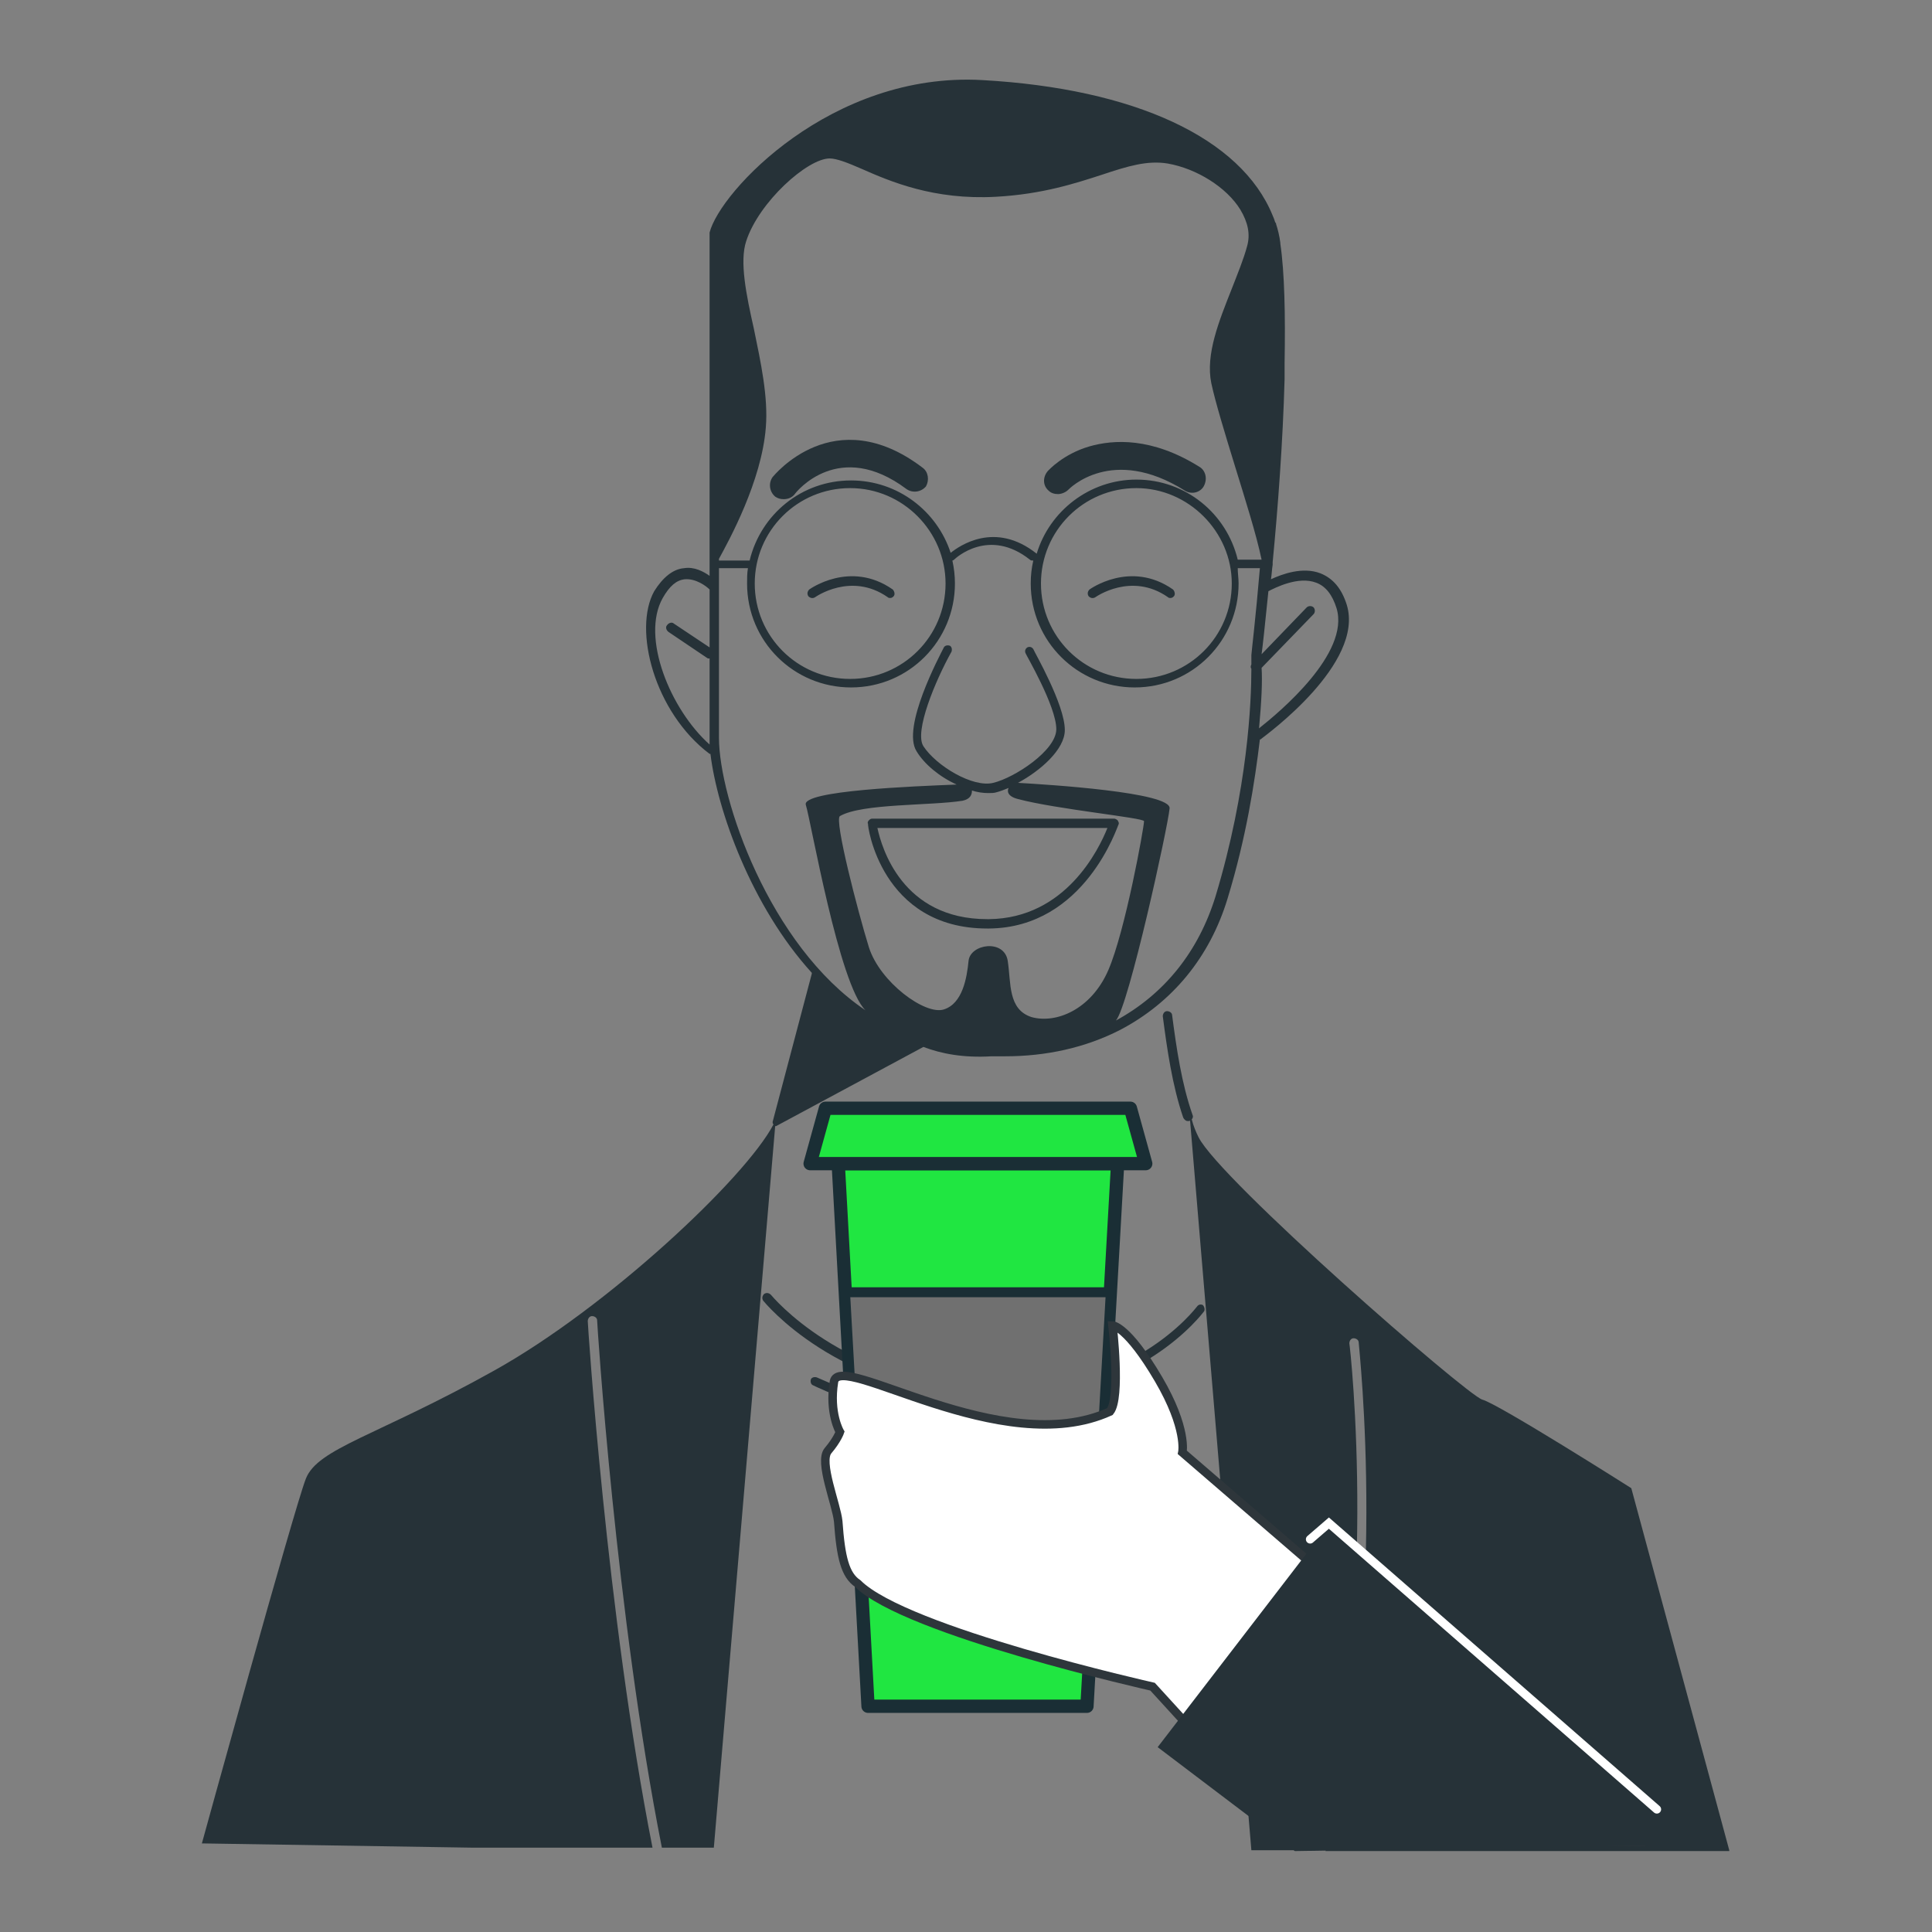 <?xml version="1.0" encoding="utf-8"?>
<!-- Generator: Adobe Illustrator 27.8.0, SVG Export Plug-In . SVG Version: 6.00 Build 0)  -->
<svg version="1.1" id="Layer_1" xmlns="http://www.w3.org/2000/svg" xmlns:xlink="http://www.w3.org/1999/xlink" x="0px" y="0px"
	 viewBox="0 0 226.8 226.8" style="enable-background:new 0 0 226.8 226.8;" xml:space="preserve">
<rect x="0" y="0" width="226.8" height="226.8" fill="#808080" stroke="none"/>
<style type="text/css">
	.st0{fill:#263238;}
	.st1{fill:#20E641;stroke:#1A2E35;stroke-width:1.559;stroke-linecap:round;stroke-linejoin:round;stroke-miterlimit:10;}
	.st2{fill:#FFFFFF;stroke:#2E363B;stroke-miterlimit:10;}
	.st3{fill:none;stroke:#FFFFFF;stroke-linecap:round;stroke-miterlimit:10;}
</style>
<g>
	<path class="st0" d="M115.9,109c0.1,0,0.1,0,0.2,0c11.3-0.1,15.1-12.1,15.2-12.2c0.1-0.2,0-0.3-0.1-0.5c-0.1-0.1-0.3-0.2-0.4-0.2
		h-28.4c-0.2,0-0.3,0.1-0.4,0.2c-0.1,0.1-0.2,0.3-0.1,0.4C101.8,96.8,103.4,109,115.9,109z M130,97.2c-1,2.5-4.9,10.6-13.9,10.7
		c-0.1,0-0.1,0-0.2,0c-10,0-12.4-8.4-12.9-10.7H130z"/>
	<path class="st0" d="M108.3,54.9C97.9,47,90.8,55.9,90.7,56c-0.5,0.7-0.4,1.7,0.3,2.3c0.3,0.2,0.6,0.3,1,0.3c0.5,0,1-0.2,1.3-0.6
		c0.2-0.3,5.2-6.5,13.1-0.6c0.7,0.5,1.7,0.4,2.3-0.3C109.1,56.4,109,55.4,108.3,54.9z"/>
	<path class="st0" d="M140.8,54.8c-5.6-3.5-10.1-3.2-12.9-2.4c-3.1,0.9-4.8,2.8-4.9,2.9c-0.6,0.7-0.6,1.7,0.1,2.3
		c0.3,0.3,0.7,0.4,1.1,0.4c0.4,0,0.9-0.2,1.2-0.5c0.1-0.1,5.1-5.3,13.7,0.1c0.8,0.5,1.8,0.2,2.2-0.5
		C141.8,56.2,141.5,55.2,140.8,54.8z"/>
	<path class="st0" d="M95,69.2c-0.2,0.2-0.3,0.5-0.1,0.8c0.2,0.2,0.5,0.3,0.8,0.1c0,0,4.2-3,8.5,0c0.1,0.1,0.2,0.1,0.3,0.1
		c0.2,0,0.3-0.1,0.4-0.2c0.2-0.2,0.1-0.6-0.1-0.8C99.8,65.7,95,69.2,95,69.2z"/>
	<path class="st0" d="M127.9,69.2c-0.2,0.2-0.3,0.5-0.1,0.8c0.2,0.2,0.5,0.3,0.8,0.1c0,0,4.2-3,8.5,0c0.1,0.1,0.2,0.1,0.3,0.1
		c0.2,0,0.3-0.1,0.4-0.2c0.2-0.2,0.1-0.6-0.1-0.8C132.7,65.7,127.9,69.2,127.9,69.2z"/>
	<path class="st0" d="M140.5,153.4c-0.1,0.1-7.8,10.5-24.7,9.7c-16.9-0.8-25.2-11-25.3-11.1c-0.2-0.2-0.5-0.3-0.8-0.1
		c-0.2,0.2-0.3,0.5-0.1,0.8c0.1,0.1,8.6,10.7,26.1,11.5c0.6,0,1.3,0,1.9,0c16.2,0,23.6-10.1,23.7-10.2c0.2-0.2,0.1-0.6-0.1-0.8
		C141,153.1,140.7,153.1,140.5,153.4z"/>
	<path class="st0" d="M113.4,167.1c0.3,0,0.5-0.3,0.5-0.6c0-0.3-0.3-0.5-0.6-0.5c-7.7,0.4-17.3-4.3-17.4-4.3c-0.3-0.1-0.6,0-0.7,0.2
		c-0.1,0.3,0,0.6,0.2,0.7c0.4,0.2,9.1,4.4,16.9,4.4C112.8,167.1,113.1,167.1,113.4,167.1z"/>
	<path class="st0" d="M136.1,166.2c-2.1,0.9-4.2,1.7-6.3,2.3c-0.3,0.1-0.4,0.4-0.4,0.7c0.1,0.2,0.3,0.4,0.5,0.4c0.1,0,0.1,0,0.2,0
		c2.1-0.6,4.3-1.4,6.4-2.4c0.3-0.1,0.4-0.4,0.3-0.7C136.7,166.2,136.4,166.1,136.1,166.2z"/>
	<path class="st0" d="M125.5,169.6c-11.2,2.2-18.1-0.9-18.2-0.9c-0.3-0.1-0.6,0-0.7,0.3c-0.1,0.3,0,0.6,0.3,0.7
		c0.2,0.1,4,1.8,10.6,1.8c2.4,0,5.1-0.2,8.2-0.8c0.3-0.1,0.5-0.3,0.4-0.6C126.1,169.7,125.8,169.5,125.5,169.6z"/>
	<path class="st0" d="M91,132.2c0,0,0.1,0,0.1,0l17.3-9.3c2.1,0.8,4.7,1.3,8,1.1c0.5,0,1,0,1.6,0c4.8,0,9.4-1,13.5-3.1
		c6.1-3.2,10.5-8.5,12.6-15.4c2.2-7.2,3.2-13.7,3.8-18.7c0.1,0,0.1,0,0.2-0.1c0.5-0.4,12.1-8.8,10-15.7c-0.6-1.9-1.6-3.1-3.1-3.7
		c-2.1-0.8-4.5,0.1-5.8,0.7c0.1-0.6,0.1-1.1,0.2-1.7c0-0.1,0-0.1,0-0.2c0,0,0,0,0-0.1c0.6-6.2,1.2-14.1,1.4-21.5c0-0.5,0-0.9,0-1.4
		c0-0.2,0-0.3,0-0.5c0.1-5.6,0-10.6-0.5-14c0,0,0-0.1,0-0.1c-0.1-0.8-0.3-1.6-0.5-2.2c0-0.1,0-0.1-0.1-0.2c-0.1-0.3-0.2-0.6-0.3-0.8
		c-3.7-9.1-16.2-14.9-34.1-15.9c-17.7-1-30.8,13.1-32,17.9c0,0,0,0.1,0,0.1v37.7v2.5c-0.7-0.5-1.8-1.1-3-0.9
		c-1.3,0.1-2.5,1.1-3.5,2.7c-2.5,4.5,0,14.2,6.5,19.1c0,0,0.1,0,0.1,0c0.8,6.6,4.8,17.9,11.9,25.7c0,0,0,0,0,0.1l-4.6,17.4
		c0,0.1,0,0.2,0.1,0.3c0,0,0,0,0,0c-3.3,6.3-19.5,21.5-32.8,28.9c-13.8,7.7-20.7,9.1-22.1,12.7c-1.4,3.6-12.2,42.8-12.2,42.8
		l31.8,0.5h21.1c-5.4-27.4-7.6-61.5-7.6-61.8c0-0.3,0.2-0.6,0.5-0.6c0.3,0,0.6,0.2,0.6,0.5c0,0.4,2.2,34.6,7.6,61.9h6.1L91,132.2
		C91,132.2,91,132.2,91,132.2z M114.1,92.8c0.6,0.2,1.3,0.3,1.9,0.3c0.4,0,0.7,0,1-0.1c0.4-0.1,0.9-0.3,1.4-0.5
		c-0.2,0.4-0.1,1,1.1,1.3c4.5,1.2,14.8,2.2,14.8,2.6c0,0.7-2.2,12.9-4.2,17.5c-2,4.6-6.1,6.3-9,5.5c-2.8-0.9-2.4-4-2.8-6.6
		c-0.4-2.6-4.4-2-4.6,0c-0.2,2-0.7,5-2.9,5.7c-2.2,0.7-7.5-3.2-8.8-7.3c-1.3-4.2-4.1-15-3.4-15.4c2.6-1.5,10.6-1.2,14.4-1.8
		C113.9,93.8,114.1,93.3,114.1,92.8z M154.5,68.4c1.1,0.4,1.9,1.4,2.4,3c1.6,5.3-6.7,12.2-9.1,14.1c0.3-3.2,0.4-5.6,0.3-7.1l6.1-6.3
		c0.2-0.2,0.2-0.6,0-0.8c-0.2-0.2-0.6-0.2-0.8,0l-5.3,5.5c0.1-0.7,0.4-3.4,0.8-7.4C149.7,69,152.4,67.6,154.5,68.4z M144.6,68.5
		c0,6.2-5,11.2-11.2,11.2c-6.2,0-11.2-5-11.2-11.2c0-6.2,5-11.2,11.2-11.2C139.5,57.3,144.6,62.4,144.6,68.5z M133.4,56.3
		c-5.5,0-10.2,3.7-11.7,8.7c0,0,0,0,0,0c-4.9-3.9-9.1-0.9-10.1-0.1c-1.6-4.9-6.2-8.5-11.7-8.5c-5.8,0-10.6,4-11.9,9.4h-3.6v-0.2
		c1.2-2.2,5-9.1,5.5-15.4c0.3-3.6-0.6-7.7-1.4-11.6c-0.9-4-1.7-7.9-0.9-10.3c1.5-4.6,7.2-9.7,9.8-9.7c0.8,0,2.1,0.5,3.7,1.2
		c3.4,1.5,8.5,3.7,15.8,3.3c5.5-0.3,9.4-1.6,12.5-2.6c3-1,5.3-1.7,7.7-1.3c3.4,0.6,6.9,2.8,8.5,5.4c0.9,1.5,1.2,2.9,0.8,4.3
		c-0.4,1.5-1.1,3.2-1.8,5c-1.5,3.8-3.1,7.7-2.4,11.1c0.5,2.3,1.6,5.9,2.8,9.8c1.2,3.9,2.5,8,3.1,10.9h-2.8
		C144,60.3,139.2,56.3,133.4,56.3z M111,68.5c0,6.2-5,11.2-11.2,11.2c-6.2,0-11.2-5-11.2-11.2c0-6.2,5-11.2,11.2-11.2
		C106,57.3,111,62.4,111,68.5z M77.8,70.2c0.8-1.4,1.6-2.1,2.6-2.2c1.3-0.1,2.5,0.8,2.9,1.2V76l-4.2-2.8c-0.2-0.2-0.6-0.1-0.8,0.2
		c-0.2,0.2-0.1,0.6,0.2,0.8l4.6,3.1c0,0,0.1,0,0.2,0v9.4c0,0.2,0,0.5,0,0.7C78.7,83.3,75.2,74.8,77.8,70.2z M84.4,69.2
		c0-0.1,0-0.3,0-0.4v-2.1h3.4c-0.1,0.6-0.1,1.2-0.1,1.8c0,6.8,5.5,12.2,12.2,12.2c6.8,0,12.2-5.5,12.2-12.2c0-0.9-0.1-1.8-0.3-2.7
		c0.1,0,0.2-0.1,0.2-0.1c0.2-0.2,4.1-3.8,8.9,0c0.1,0.1,0.2,0.1,0.3,0.1c0,0,0.1,0,0.1,0c-0.2,0.9-0.3,1.7-0.3,2.7
		c0,6.8,5.5,12.2,12.2,12.2c6.8,0,12.2-5.5,12.2-12.2c0-0.6-0.1-1.2-0.1-1.8h2.6c-0.5,5.9-1,10-1,10.2c0,0,0,0.4,0,1.1
		c-0.1,0.2-0.1,0.4,0,0.5c0,3.8-0.4,14.1-4.2,26.7c-2,6.5-6,11.5-11.7,14.6c1.5-1.7,6.1-22.7,6.3-24.9c0.2-1.9-14.3-2.8-17.8-3
		c2.6-1.4,5.5-3.9,5.5-6.2c0-3-3.6-9.2-3.7-9.5c-0.2-0.3-0.5-0.3-0.7-0.2c-0.3,0.2-0.3,0.5-0.2,0.7c0,0.1,3.6,6.2,3.6,8.9
		c0,2.5-4.9,5.7-7.4,6.3c-2.4,0.6-6.7-2-8.2-4.3c-1.1-1.7,1.4-7.7,3.3-11.1c0.1-0.3,0-0.6-0.2-0.7c-0.3-0.1-0.6,0-0.7,0.2
		c-0.5,1-5,9.4-3.2,12.2c0.9,1.5,2.7,3,4.7,3.9c-4.9,0.2-18.3,0.7-17.7,2.4c0.6,1.9,3.9,21.1,7,24.1C90.3,111,84.4,93.7,84.4,86.6
		V69.2z"/>
	<path class="st0" d="M203,217.2l-11.5-42.5c0,0-15.6-9.9-17.5-10.4c-1.9-0.6-30.8-25.8-33.3-30.8c-0.3-0.6-0.6-1.3-0.8-2.1
		c0.1-0.1,0.2-0.3,0.1-0.5c-1.3-3.7-1.9-7.9-2.4-11.7c0-0.3-0.3-0.5-0.6-0.5c-0.3,0-0.5,0.3-0.5,0.6c0.5,3.8,1.1,8.1,2.4,11.9
		c0.1,0.2,0.3,0.4,0.5,0.4c0.1,0,0.1,0,0.2,0c0,0,0.1,0,0.1-0.1l7.2,85.7h7.6c7.6-26.4,4-59.2,3.9-59.5c0-0.3,0.2-0.6,0.5-0.6
		c0.3,0,0.6,0.2,0.6,0.5c0,0.4,3.7,33.1-3.9,59.7H203z"/>
</g>
<g>
	<polygon class="st1" points="127.6,200.3 101.9,200.3 98.4,136.6 131.2,136.6 	"/>
	<polygon class="st1" points="134.5,136.6 95.1,136.6 96.9,130.1 132.7,130.1 	"/>
	<g>
		<defs>
			<polygon id="XMLID_26_" points="129,176.6 130.4,151.7 99.2,151.7 100.6,176.6 			"/>
		</defs>
		<use xlink:href="#XMLID_26_"  style="overflow:visible;fill:#707070;"/>
		<clipPath id="XMLID_00000016753948506076233340000002831931012431997327_">
			<use xlink:href="#XMLID_26_"  style="overflow:visible;"/>
		</clipPath>
		
			<use xlink:href="#XMLID_26_"  style="overflow:visible;fill:none;stroke:#1A2E35;stroke-width:1.169;stroke-linecap:round;stroke-linejoin:round;stroke-miterlimit:10;"/>
	</g>
</g>
<path class="st2" d="M191.8,216.2l-53-45.7c0,0,0.6-2.8-2.8-8.6c-3.7-6.3-5.4-6.3-5.4-6.3s1,8.5-0.3,10.1
	c-12.7,5.8-31.8-7.2-32.4-3.5s0.7,5.9,0.7,5.9s-0.3,0.9-1.4,2.2c-1.1,1.3,1,6.3,1.2,8.3c0.3,4.2,0.8,6.3,2.3,7.3
	c5.6,5.6,34.6,12.1,34.6,12.1l16.8,18.4L191.8,216.2z"/>
<polyline class="st0" points="152,217.3 135.9,205.1 156.2,178.7 196.7,216.6 "/>
<polyline class="st3" points="153.8,180.7 156,178.8 194.5,212.4 "/>
</svg>
